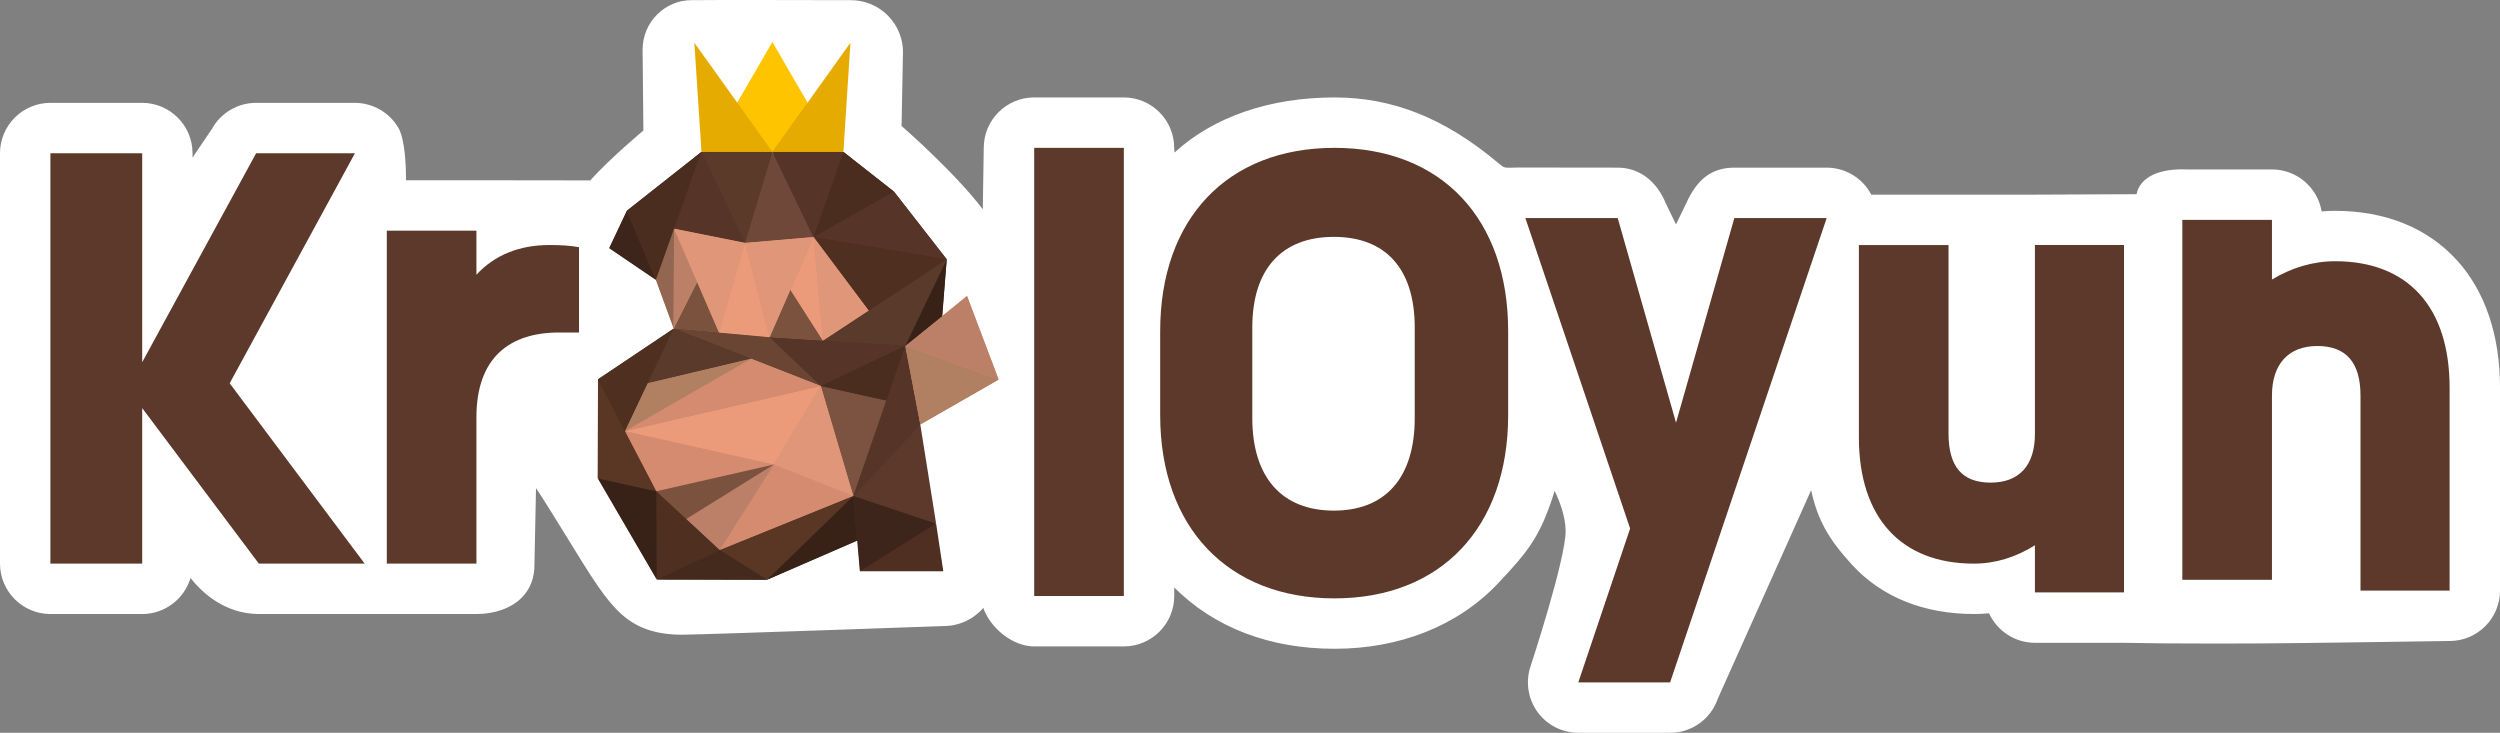 <?xml version="1.0" encoding="UTF-8"?>
<svg id="Ebene_1" data-name="Ebene 1" xmlns="http://www.w3.org/2000/svg" viewBox="0 0 1973.13 578.37">
  <rect x="0" y="0" width="1973.13" height="578.37" fill="#808080" stroke="none"/>
  <defs>
    <style>
      .cls-1 {
        fill: #6a4534;
      }

      .cls-2 {
        fill: #fff;
      }

      .cls-3 {
        fill: #eb9b79;
      }

      .cls-4 {
        fill: #ffc400;
      }

      .cls-5 {
        fill: #e5ab00;
      }

      .cls-6 {
        fill: #926650;
      }

      .cls-7 {
        fill: #b17f61;
      }

      .cls-8 {
        fill: #bc8068;
      }

      .cls-9 {
        fill: #d58b6f;
      }

      .cls-10 {
        fill: #e09678;
      }

      .cls-11 {
        fill: #44291d;
      }

      .cls-12 {
        fill: #3e251c;
      }

      .cls-13 {
        fill: #70483a;
      }

      .cls-14 {
        fill: #5c392a;
      }

      .cls-15 {
        fill: #5a3b2b;
      }

      .cls-16 {
        fill: #563528;
      }

      .cls-17 {
        fill: #4b2d20;
      }

      .cls-18 {
        fill: #382218;
      }

      .cls-19 {
        fill: #5b3a2a;
      }

      .cls-20 {
        fill: #593724;
      }

      .cls-21 {
        fill: #3d251c;
      }

      .cls-22 {
        fill: #7a523e;
      }

      .cls-23 {
        fill: #4e2f20;
      }

      .cls-24 {
        fill: #7c5341;
      }

      .cls-25 {
        fill: #4f2f22;
      }
    </style>
  </defs>
  <path class="cls-2" d="m1939.23,205.53c-23.18-25.59-56.46-39.12-96.23-39.12-3.53,0-7.09.15-10.64.44-3.18-18.89-19.62-33.12-39.22-33.12h-67.41c-1.21-.05-2.42-.07-3.61-.07-20.28,0-33.32,7.25-35.86,19.61l-80.23.35h-129.12c-.87-1.66-1.84-3.25-2.91-4.73-7.45-10.38-19.53-16.57-32.31-16.57h-72.88c-17.51,0-29.24,8.71-38.02,28.24l-8.01,16.58-7.98-16.52c-7.38-17.99-21.24-28.31-38.05-28.31l-78.7-.1c-.05,0-.11,0-.16,0-2.67.1-4.77.18-6.43.18-4.5,0-4.69-.16-9.6-4.26-41.82-34.95-82.7-51.22-128.65-51.22-51.16,0-95.57,15.38-126.28,43.52l-.2-3.86c-.06-21.88-17.88-39.67-39.78-39.67h-70.74c-21.93,0-39.78,17.84-39.78,39.78-.21,12.89-.52,37.11-.76,48.51-21.56-28.66-64.11-65.8-64.11-65.8l1.06-55.39c1.2-18.36-9.93-35.29-27.26-41.47-4.54-1.62-9.22-2.4-13.84-2.4-11.5,0-111.11-.29-126.08,0-19.79,0-38.5,16.57-38.26,39.61l.62,63.26s-25.91,21.57-41.96,39.38h0c-11.93-.09-79.29-.12-89.86-.12h-55.51c.01-9.78-.6-32.22-6.18-41.62-7.13-12-20.23-19.46-34.2-19.46h-77.99c-14.5,0-27.82,7.87-34.82,20.55l-15.32,22.64v-3.42c0-21.93-17.84-39.78-39.78-39.78H39.78C17.84,81.17,0,99.02,0,120.95v323.89c0,21.93,17.84,39.78,39.78,39.78h72.45c17.99,0,33.23-12,38.13-28.42,8.82,11.16,26.79,28.31,53.91,28.42h171.76c14.68,0,27.76-4.76,35.9-13.07,6.76-6.9,10.09-15.89,9.88-26.71l1.24-59.61c3.18,4.62,7.99,12.41,15.49,24.39,14.82,23.66,30.78,51.24,42.53,65.21,11.75,13.97,25.98,26.12,57.26,26.12,20.61-.19,206.54-6.84,206.54-6.84,11.99,0,23.39-5.23,31.22-14.32,5.41,15.66,22.91,30.4,40.17,30.4h70.74c21.93,0,39.78-17.84,39.78-39.78v-6.72c31.69,31.65,75.32,48.36,126.48,48.36s97.09-17.83,129.01-51.56c25.25-26.68,33.79-38.22,44.75-73.02,3.77,7.75,8.45,19.66,8.65,31.24.38,21.89-27.41,106.37-27.69,107.22-4.07,12.08-2.05,25.5,5.4,35.88,7.45,10.38,19.53,16.57,32.3,16.57h72.45c17.01,0,32.11-10.79,37.62-26.87l73.69-164.61c5.08,23.42,13.77,38.69,32.37,58.95,23.29,25.36,56.52,38.76,96.1,38.76,3.99,0,7.99-.19,11.95-.57,6.4,14.06,20.55,23.3,36.21,23.3h70.27c17.42.39,41.18.59,70.64.59,24.36,0,43.76-.14,43.95-.15,16.34,0,141.23-1.85,142.49-1.87,21.87,0,39.71-17.84,39.71-39.78v-160.24c0-41.19-11.72-75.9-33.9-100.38Zm-1504.18-12.12c-.07,0-.13,0-.2,0,.14,0,.29,0,.43,0,0,0,0,0-.01,0-.07,0-.15,0-.22,0Zm.25,0c.26,0,.51,0,.76,0,.21,0,.42,0,.63,0-.46,0-.93-.01-1.4-.01,0,0,0,0,.01,0Zm1.67.02c.09,0,.17,0,.26,0,.98.01,1.94.03,2.87.06-1.03-.03-2.08-.05-3.16-.06.01,0,.02,0,.04,0Zm-2.37-.02s.08,0,.12,0c-.39,0-.77,0-1.17,0,.36,0,.7,0,1.05,0Z"/>
  <g>
    <g>
      <path class="cls-23" d="m517.95,220.77l-36.86-25.04,13.97-29.58,58.74-46.33s111.54-.11,111.86.15l39.83,31.28,41.71,53.4-4.22,50.92-16.94,79.87.17,4.44.14,2.42,17.83,108.36h-65.25l-2.06-24.35-71.54,31.26-86.68-.33-46.6-79.98-.07-77.88,60.1-40.1-14.13-38.51Z"/>
      <polygon class="cls-9" points="714.45 273.56 763.24 233.64 788.17 299.57 725.99 335.21 714.45 273.56"/>
      <polygon class="cls-9" points="511.53 302.29 593.07 282.96 648.13 304.47 673.74 391.17 568.34 433.86 518.33 387.51 493.61 340.07 511.53 302.29"/>
      <polygon class="cls-9" points="520.05 220.77 532.34 180.36 588.27 191.53 642.43 186.7 685.86 244.96 649.8 268.66 607.67 265.98 532.01 259.08 520.05 220.77"/>
      <polygon class="cls-5" points="638.36 83.36 609.74 35.43 581.65 81.66 549.68 38.57 554.58 120.82 609.18 121.38 665.11 121.38 670.18 36.51 638.36 83.36"/>
    </g>
    <g>
      <g>
        <polygon class="cls-25" points="678.65 450.89 744.49 450.89 738.82 413.18 678.65 450.89"/>
        <polygon class="cls-12" points="673.47 391.38 678.65 450.89 738.82 413.18 673.47 391.38"/>
        <polygon class="cls-14" points="673.47 391.38 726.34 335.03 738.82 413.18 673.47 391.38"/>
        <polygon class="cls-18" points="605.33 457.57 676.55 426.73 673.47 391.38 605.33 457.57"/>
        <polygon class="cls-20" points="568.03 434.08 605.33 457.57 673.47 391.38 568.03 434.08"/>
        <polygon class="cls-11" points="518.33 457.47 568.03 434.08 605.33 457.57 518.33 457.47"/>
        <polygon class="cls-16" points="726.34 335.03 714.45 272.96 673.47 391.38 726.34 335.03"/>
        <polygon class="cls-16" points="607.38 266.15 647.8 304.65 714.45 272.96 607.38 266.15"/>
        <polygon class="cls-24" points="647.8 304.65 673.47 391.38 699.53 316.07 647.8 304.65"/>
        <polygon class="cls-23" points="518.33 457.47 518.02 387.72 568.03 434.08 518.33 457.47"/>
        <polygon class="cls-18" points="471.71 377.46 518.33 457.47 518.02 387.72 471.71 377.46"/>
        <polygon class="cls-20" points="518.02 387.72 471.71 377.46 471.98 299.38 518.02 387.72"/>
        <polygon class="cls-23" points="493.28 340.26 531.69 259.25 471.98 299.38 493.28 340.26"/>
        <polygon class="cls-1" points="531.69 259.25 647.8 304.65 607.38 266.15 531.69 259.25"/>
        <polygon class="cls-21" points="517.63 220.93 480.76 195.88 494.73 166.29 517.63 220.93"/>
        <polygon class="cls-22" points="531.69 259.25 550.22 222.53 567.53 262.52 531.69 259.25"/>
        <polygon class="cls-22" points="649.52 268.83 623.82 228.67 607.38 266.15 649.52 268.83"/>
        <polygon class="cls-17" points="517.63 220.93 553.64 119.83 494.73 166.29 517.63 220.93"/>
        <polygon class="cls-7" points="726.34 335.03 788.15 299.56 714.45 272.96 726.34 335.03"/>
        <polygon class="cls-8" points="763.22 233.62 714.45 272.96 788.15 299.56 763.22 233.62"/>
        <polygon class="cls-18" points="743.72 249.35 747.19 204.65 714.45 272.96 743.72 249.35"/>
        <polygon class="cls-15" points="649.52 268.83 747.19 204.65 714.45 272.96 649.52 268.83"/>
        <polygon class="cls-16" points="532.03 180.51 587.97 191.68 553.64 119.83 532.03 180.51"/>
        <polygon class="cls-19" points="609.65 119.82 587.97 191.68 553.64 119.83 609.65 119.82"/>
        <polygon class="cls-13" points="642.07 187.07 609.65 119.82 587.97 191.68 642.07 187.07"/>
        <polygon class="cls-17" points="705.65 151.25 665.66 119.82 642.07 187.07 705.65 151.25"/>
        <polygon class="cls-16" points="747.19 204.65 705.65 151.25 642.07 187.07 747.19 204.65"/>
        <polygon class="cls-23" points="685.59 245.13 642.07 187.07 747.19 204.65 685.59 245.13"/>
        <polygon class="cls-6" points="532.03 180.51 531.69 259.25 517.63 220.93 532.03 180.51"/>
        <polygon class="cls-9" points="610.83 366.61 673.47 391.38 568.03 434.08 610.83 366.61"/>
        <polygon class="cls-9" points="518.02 387.72 493.28 340.26 610.83 366.61 518.02 387.72"/>
        <polygon class="cls-3" points="647.8 304.65 493.28 340.26 610.83 366.61 647.8 304.65"/>
        <polygon class="cls-15" points="592.77 283.13 531.69 259.25 511.21 302.47 592.77 283.13"/>
        <polygon class="cls-8" points="531.69 259.25 532.03 180.51 550.22 222.53 531.69 259.25"/>
        <polygon class="cls-10" points="642.07 187.07 649.52 268.83 685.59 245.13 642.07 187.07"/>
        <polygon class="cls-3" points="623.82 228.67 649.52 268.83 642.07 187.07 623.82 228.67"/>
        <polygon class="cls-10" points="607.38 266.15 587.97 191.68 642.07 187.07 607.38 266.15"/>
        <polygon class="cls-10" points="587.97 191.68 567.53 262.52 532.03 180.51 587.97 191.68"/>
        <polygon class="cls-3" points="607.38 266.15 587.97 191.68 567.53 262.52 607.38 266.15"/>
        <polygon class="cls-8" points="568.03 434.08 541.66 409.64 610.83 366.61 568.03 434.08"/>
        <polygon class="cls-10" points="647.8 304.65 610.83 366.61 673.47 391.38 647.8 304.65"/>
        <polygon class="cls-17" points="699.53 316.07 714.45 272.96 647.8 304.65 699.53 316.07"/>
        <polygon class="cls-9" points="647.85 304.66 592.77 283.13 493.28 340.26 647.85 304.66"/>
        <polygon class="cls-7" points="592.77 283.13 511.21 302.47 493.28 340.26 592.77 283.13"/>
        <polyline class="cls-16" points="665.66 119.82 609.65 119.82 642.07 187.07 665.66 119.82"/>
        <polygon class="cls-22" points="541.66 409.64 518.02 387.72 610.82 366.62 541.66 409.64"/>
      </g>
      <g>
        <polygon class="cls-5" points="548.01 33.74 553.64 119.83 609.65 119.82 548.01 33.74"/>
        <polygon class="cls-4" points="609.6 33.13 581.86 81.02 609.65 119.82 637.39 81.03 609.6 33.13"/>
        <polygon class="cls-5" points="671.22 33.71 665.66 119.82 609.65 119.82 671.22 33.71"/>
      </g>
    </g>
  </g>
  <g>
    <path class="cls-14" d="m204.28,444.84l-92.05-122.74v122.74H39.78V120.95h72.45v164.93l89.92-164.93h77.99l-98.87,181.55,106.54,142.34h-83.53Z"/>
    <path class="cls-14" d="m456.99,195.1v67.33h-15.77c-38.78,0-65.2,19.6-65.2,66.91v115.49h-70.74V182.03h70.74v34.8c14.06-15.34,33.67-23.44,57.53-23.44,9.38,0,16.19.43,23.44,1.7Z"/>
    <path class="cls-14" d="m816.24,116.69h70.74v353.72h-70.74V116.69Z"/>
    <path class="cls-14" d="m915.68,327.7v-66.44c0-88.43,52.87-144.57,137.55-144.57s137.09,56.14,137.09,144.57v66.44c0,88.43-52.87,144.57-137.09,144.57s-137.55-56.14-137.55-144.57Zm200.9,2.31v-71.53c0-46.23-22.84-71.53-63.84-71.53s-64.36,25.3-64.36,71.53v71.53c0,46.71,23.35,72.99,64.36,72.99s63.84-26.28,63.84-72.99Z"/>
    <path class="cls-14" d="m1441.71,172.09l-123.59,366.51h-72.45l40.91-121.46-82.68-245.05h72.88l46.03,161.52,46.03-161.52h72.88Z"/>
    <path class="cls-14" d="m1676.38,193.4v274.17h-70.32v-37.22c-14.92,9.38-31.11,14.49-48.16,14.49-57.11,0-90.77-35.8-90.77-99.72v-151.72h70.74v148.73c0,26,10.65,38.78,33.24,38.78s34.95-13.64,34.95-38.36v-149.16h70.32Z"/>
    <path class="cls-14" d="m1933.35,305.91v160.24h-70.32v-153.85c0-26.42-11.51-39.21-34.09-39.21s-35.8,14.06-35.8,39.21v145.32h-70.74V173.51h70.74v47.16c15.34-9.38,32.39-14.49,49.86-14.49,57.53,0,90.35,36.22,90.35,99.72Z"/>
  </g>
</svg>
